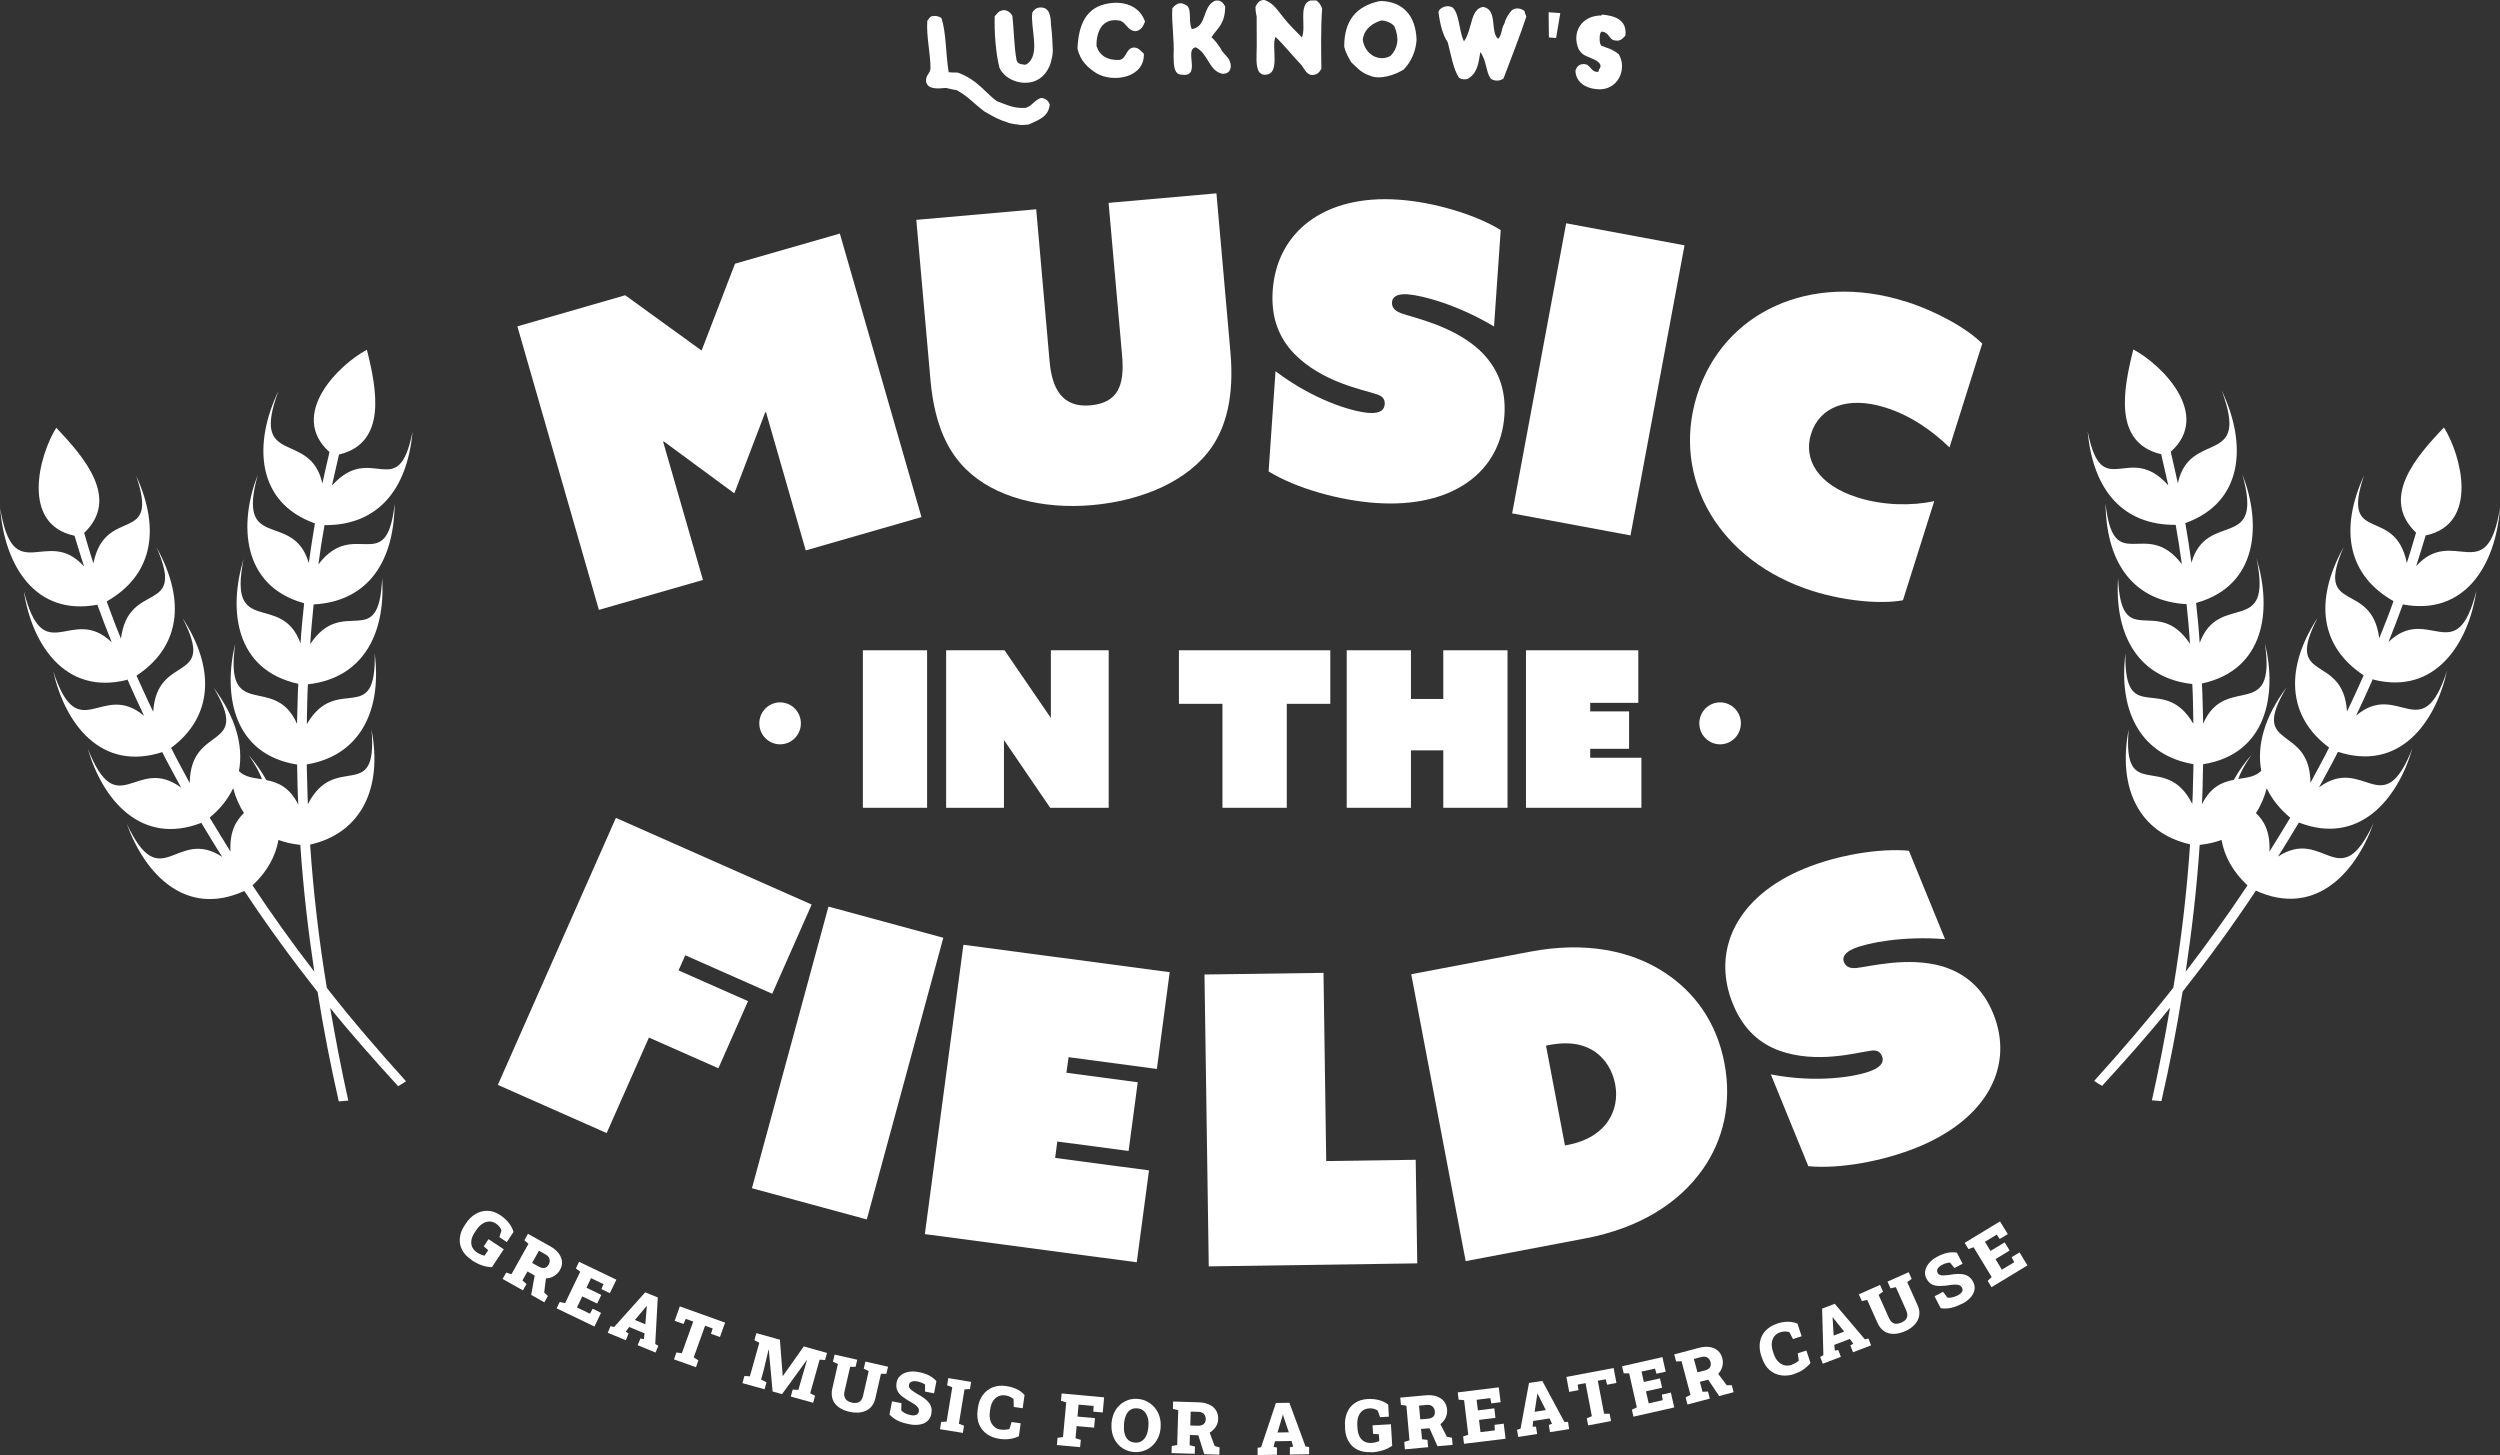 <?xml version="1.0" encoding="UTF-8"?>
<svg id="Layer_1" data-name="Layer 1" xmlns="http://www.w3.org/2000/svg" viewBox="0 0 257.31 149.76">
  <rect x="0" y="0" width="257.31" height="149.76" fill="#333333" stroke="none"/>
  <defs>
    <style>
      .cls-1 {
        fill: #fff;
        stroke-width: 0px;
      }
    </style>
  </defs>
  <g>
    <path class="cls-1" d="M97.61,7.43c.32.04.52.03.95.04,2.1.71,3.15,2.43,4.11,2.97.93.33,1.66.75,2.9.66.67-.2.91-.82,1.59-1.02.43.02.74.29.88.66-.09,1.26-1.14,1.61-2.17,2.08-.24.02-.49.03-.73.05-.48-.08-1.04-.09-1.49-.29-.79-.23-1.37-.55-2.35-1.12-1.1-.83-1.62-1.51-2.83-2.18-.38-.05-.76-.16-1.11-.23-.87.08-1.82.17-2.04-.61-.08-.73.38-.78.45-1.39,0-1.56-.44-3.3-.33-4.9.14-.17.26-.46.52-.49.11,0,.11-.01.21-.02.26-.02.55.1.72.21.51,1.51.44,3.7.75,5.57"/>
    <path class="cls-1" d="M103.14,1.12q0-.07.07-.08c.45-.03.79.25.98.56.18,1.47.17,3.2.44,4.58.09.3.26.43.84.48.06,0,.1,0,.14-.02,1.57-.91.41-3.75.64-5.35.14-.22.36-.5.8-.52.03,0,.07,0,.1,0,.86.02,1,.84,1.02,1.78.13.88.15,1.93.19,2.66,0,.47-.15,1.04-.29,1.49-.28.64-.56,1.03-1.06,1.38-1.35.94-3.52.29-4.14-1.1-.37-1.39-.55-3.73-.49-5.32.22-.18.34-.48.67-.56.03,0,.07,0,.1,0Z"/>
    <path class="cls-1" d="M114.18.34c1.71-.25,3.15.39,3.67,1.88-.2.55-.44.9-.96.99-.84-.05-.91-.79-1.56-1.07-1.83-.4-2.51,1.07-2.47,2.6.31.98,1.09,1.47,2.32,1.43.8-.09.65-1.17,1.49-1.28.52-.02.76.38,1.06.64.09,2.49-3.15,3.02-4.88,2.01-.86-.56-1.65-1.24-1.95-2.53.1-2.31.77-4.31,3.27-4.67"/>
    <path class="cls-1" d="M124.67,3.83c.22.13.81.84,1.1,1.41.43.58.9.78.91,1.63-.07.49-.3.71-.84.73-1.42-.27-1.45-2.06-2.76-2.73-1.26.19.61,3.08-1.42,2.82-.85,0-.85-.96-.87-1.89.09-1.81-.23-3.48-.13-4.94.18-.23.37-.4.64-.5.42-.08.6.08.9.24.47.51.1,1.7.47,2.4,1.6-.28,1.02-2.27,2.37-2.92.61-.12.82.19,1.06.57-.01,1.84-.77,2.21-1.41,3.17"/>
    <path class="cls-1" d="M133.99,3.85c.49-1.02-.41-3.47.91-3.8.2,0,.39,0,.59,0,.28.19.48.51.59.84-.15,2.08-.1,4.32-.08,6.2-.21.33-.43.68-1.07.62-.53-.13-.68-.66-1.03-1.07-.95-.99-1.8-2.08-2.62-2.84-.48,1.04.62,3.99-1.18,3.89-.26,0-.36-.15-.5-.27-.4-.63-.25-1.77-.25-2.76,0-.99,0-1.99-.01-2.98-.08-.31-.12-.62-.12-.98.16-.33.36-.68.87-.71.99.29,1.42,1.12,2.15,1.99.5.61,1.09,1.21,1.75,1.86"/>
    <path class="cls-1" d="M142.05,2.14c-1.15.4-1.68,1.11-1.79,1.93.21,1.6,1.75,2.34,2.87,1.67.72-.75.93-1.74.4-3-.34-.53-1.33-.7-1.46-.6,0,0-.01,0-.02,0ZM142.11.1s0,0,.01,0c2.18.07,3.59,1.39,3.68,4.01-.08,1.15-.53,2.22-1.32,3.04-.9.57-2.48,1.1-3.5.63-.89-.27-1.41-.91-1.93-1.4-.26-.47-.56-.97-.7-1.57,0-2.7,1.22-4.15,3.6-4.69.05,0,.1,0,.14,0Z"/>
    <path class="cls-1" d="M152.36,5.36c-.15.8-.21,2.03-1.1,2.62-.22.27-.87.23-1.11,0-.57-.89-.78-2.22-1.14-3.62-.5-.75-.8-1.81-.96-3.17.18-.45.97-.75,1.49-.39.71.75.6,2.37,1.14,3.46.9-1.31.63-3.34,1.97-3.55,1.53.27.7,2.57,1.53,3.28.39-.25.34-1.11.65-1.54.16-.63.47-1.04.77-1.39.41-.33,1.04-.19,1.32.1.04.24.1.36.18.54-.72,2.18-1.55,4.21-2.35,6.37-.29.27-.95.33-1.34,0-.46-.65-.42-1.87-1.05-2.71"/>
    <path class="cls-1" d="M159.39,1.26c.01.86.02,1.73.03,2.59.25.02.5.04.74.06.14-.85.28-1.7.43-2.56-.4-.03-.8-.06-1.2-.09Z"/>
    <path class="cls-1" d="M164.56,7.18c.46-.55-.07-.9-.81-1.2-.78-.32-.92-.4-1.26-.89-.76-1.73.25-3.5,2.35-3.5.01,0,.02-.09.03-.09,1.3.11,2.62.52,2.42,2.17-.21.16-.42.63-1.08.49-.62-.06-.55-.84-1.37-.91-.08.09-.14.1-.19.45-.05.75.08.82.14.99.65.28,1.06.3,1.81.88.92,1.49-.05,3.83-2.25,3.61-1.14-.1-2.14-.69-2.2-1.89.08-.33.31-.68.82-.7.8,0,.69.83,1.5.81.04,0,.07-.06.09-.2"/>
  </g>
  <rect class="cls-1" x="88.81" y="66.93" width="6.61" height="16.21"/>
  <polygon class="cls-1" points="97.38 66.93 103.39 66.93 108.12 73.84 108.16 73.82 108.16 66.93 114.11 66.93 114.11 83.14 108.09 83.14 103.37 76.22 103.33 76.24 103.33 83.14 97.38 83.14 97.38 66.93"/>
  <polygon class="cls-1" points="125.82 72.44 121.34 72.44 121.34 66.93 136.92 66.93 136.92 72.44 132.44 72.44 132.44 83.14 125.82 83.14 125.82 72.44"/>
  <polygon class="cls-1" points="138.61 66.93 145.22 66.93 145.22 71.94 148.55 71.94 148.55 66.93 155.16 66.93 155.16 83.14 148.55 83.14 148.55 77.23 145.22 77.23 145.22 83.14 138.61 83.14 138.61 66.93"/>
  <polygon class="cls-1" points="157.06 66.93 168.62 66.93 168.62 72.34 163.67 72.34 163.67 73.22 167.67 73.22 167.67 77.07 163.67 77.07 163.67 77.99 168.94 77.99 168.94 83.14 157.06 83.14 157.06 66.93"/>
  <path class="cls-1" d="M82.43,74.45c0,1.19-.96,2.16-2.14,2.16s-2.14-.97-2.14-2.16.96-2.16,2.14-2.16,2.14.97,2.14,2.16"/>
  <path class="cls-1" d="M179.18,74.45c0,1.19-.96,2.16-2.14,2.16s-2.14-.97-2.14-2.16.96-2.16,2.14-2.16,2.14.97,2.14,2.16"/>
  <polygon class="cls-1" points="53.25 33.59 64.35 30.39 72.21 36.08 75.65 27.14 86.44 24.04 94.84 53.22 82.93 56.65 78.84 42.42 78.76 42.44 75.58 50.78 68.33 45.44 68.25 45.46 72.35 59.69 61.64 62.77 53.25 33.59"/>
  <path class="cls-1" d="M95.77,39.13l-1.46-16.5,12.34-1.09,1.38,15.67c.25,2.84,1.34,4.77,4.2,4.51s3.53-2.08,3.26-5.13l-1.39-15.71,11.1-.98,1.44,16.34c.41,4.64-.49,7.66-1.89,9.73-2.44,3.58-7.27,5.57-12.36,6.02s-10.04-.8-12.97-3.7c-1.65-1.62-3.21-4.22-3.65-9.15"/>
  <path class="cls-1" d="M131.3,38.22c3.84,2.91,7.83,4.16,9.62,4.28,1.24.09,1.57-.4,1.6-.9.04-.59-.31-.86-.85-1.03-1.43-.48-5.58-1.23-8.46-4.16-1.48-1.54-2.42-3.57-2.22-6.5.42-6.07,5.35-9.89,12.94-9.36,3.65.25,7.89,1.51,10.53,3.13l-.69,9.92c-3.76-2.24-7.36-3.2-8.9-3.31-1.2-.08-1.57.35-1.6.81-.04.63.39.91.88,1.12,1.22.46,5.33,1.25,8.11,3.8,1.92,1.81,2.76,4.02,2.58,6.74-.4,5.82-5.33,9.55-13.2,9.01-3.77-.26-8.23-1.5-11.07-3.25l.71-10.29Z"/>
  <rect class="cls-1" x="149.33" y="32.85" width="30.37" height="12.39" transform="translate(96 193.63) rotate(-79.45)"/>
  <path class="cls-1" d="M196.11,31.02c3.25,1.03,6.39,2.81,7.91,4.35l-3.37,10.68c-1.67-1.62-3.9-3.25-6.55-4.09-4.04-1.28-6.84,0-7.69,2.67s.73,5.29,4.77,6.57c2.66.84,5.57.88,7.9.38l-3.22,10.2c-2.18.41-5.88.12-9.29-.95-9.59-3.03-14.61-11.57-11.9-20.16,2.7-8.56,11.69-12.72,21.44-9.64"/>
  <polygon class="cls-1" points="63.39 84.18 83.54 93.1 79.48 102.28 70.53 98.32 69.84 99.88 76.99 103.04 73.94 109.95 66.79 106.79 62.44 116.62 51.24 111.66 63.39 84.18"/>
  <rect class="cls-1" x="72.22" y="103.29" width="30.04" height="12.25" transform="translate(-41.22 164.91) rotate(-74.8)"/>
  <polygon class="cls-1" points="99.16 97.24 120.39 100.06 119.07 110.02 109.98 108.81 109.76 110.41 117.1 111.39 116.16 118.46 108.82 117.49 108.6 119.18 118.26 120.46 117 129.92 95.19 127.02 99.16 97.24"/>
  <polygon class="cls-1" points="123.97 100.3 136.22 100.13 136.5 119.5 145.71 119.37 145.87 130.03 124.41 130.34 123.97 100.3"/>
  <path class="cls-1" d="M161.07,117.89l.29-.05c2.02-.38,3.43-1.33,4.2-2.53.65-1.01.95-2.29.68-3.72s-1.03-2.59-2.01-3.29c-1.02-.74-2.52-1.17-4.74-.75l-.37.07,1.95,10.27ZM150.85,129.79l-5.6-29.52,12.24-2.32c5.65-1.07,10.35-.14,13.84,2.15,3.06,2,5.35,5.07,6.16,9.35.77,4.08-.1,7.87-2.24,10.9-2.47,3.51-6.55,6.06-12.08,7.11l-12.32,2.34Z"/>
  <path class="cls-1" d="M182.26,110.58c4.68.91,8.77.27,10.41-.4,1.14-.47,1.22-1.04,1.03-1.49-.22-.54-.66-.63-1.2-.54-1.48.2-5.49,1.35-9.33,0-1.98-.72-3.71-2.12-4.81-4.81-2.27-5.57.43-11.11,7.4-13.96,3.35-1.37,7.67-2.1,10.71-1.82l3.72,9.1c-4.32-.34-7.93.37-9.34.95-1.1.45-1.24,1-1.06,1.42.24.58.75.64,1.27.6,1.28-.12,5.28-1.21,8.86-.17,2.49.77,4.21,2.36,5.23,4.86,2.18,5.34-.56,10.8-7.79,13.76-3.46,1.41-7.96,2.26-11.24,1.95l-3.86-9.45Z"/>
  <path class="cls-1" d="M224.96,100.01c.65-4.34,1.15-8.69,1.44-13.05.84-.09,1.58-.26,2.25-.51.3,1.71,1.18,3.29,2.67,4.68-2.02,3.03-4.14,5.99-6.36,8.88M233.58,87.66c.1-2.13-.6-3.21-1.39-3.98.51-.77.87-1.63,1.11-2.55.53,1.1,1.32,2.12,2.42,3.03-.61,1-1.52,2.53-2.15,3.51M244.25,69.94c6.41,1.64,9.82-3.72,10.63-9.13-2.06,8.2-4.94,1.3-9.05,5.27.5-1.24,1.02-2.59,1.48-3.87,6.33,1.19,9.55-3.96,10-9.94-1.35,8.39-4.81,1.75-8.63,6,.29-.91.7-2.22.98-3.16,5.55-1.17,3.66-8.28,1.88-11.11-2.93,3.05-6.56,7.31-2.87,10.82-.24.86-.67,2.25-.95,3.13-1.22-6.05-6.86-1.74-4.41-9-2.61,5.71-1.54,10.33,3.04,12.92-.42,1.2-.99,2.67-1.47,3.83-.77-6.1-6.75-2.35-3.66-9.4-3.12,5.64-2.32,10.31,2.06,13.21-.52,1.14-1.17,2.61-1.72,3.72-.38-6.14-6.59-2.76-3.02-9.64-3.37,5.15-3.16,10.14,1.18,13.35-.51,1.04-1.38,2.61-1.92,3.63-.05-6.17-6.43-3.22-2.45-9.83-2.24,2.98-3.11,5.96-2.61,8.59-.59.61-1.43.7-2.37.84.22-.63.64-1.43,1.36-2.48-.74.86-1.34,1.71-1.81,2.57-1.17.23-2.38.69-3.29,2.52.07-1.16.1-2.96.12-4.12,6.56-1.04,7.65-7.17,6.36-12.48,1.2,8.29-4.02,3-6.35,8.29-.04-1.17-.06-2.95-.13-4.12,6.53-1.42,7.22-7.64,5.62-12.87,1.7,8.23-3.87,3.3-5.85,8.7-.08-1.34-.22-2.77-.37-4.11.02-.02.04,0,.06-.03,6.38-1.8,6.68-8.19,4.7-13.22,2.27,8.1-3.65,3.6-5.24,9.1-.17-1.31-.4-2.76-.63-4.08,6.08-2.17,6.33-8.26,3.75-13.63,2.97,7.96-3.3,3.92-4.52,9.53-.21-.94-.49-2.27-.73-3.24,4.26-3.81-.93-8.99-3.85-10.53-1.03,4.09-2.1,9.61,2.87,10.78.21.88.52,2.3.73,3.21-4.09-4.62-6.81,1.94-8.3-5.56.57,6.22,3.77,9.66,9.06,9.62.22,1.24.47,2.79.63,4.04-3.73-4.88-7.02,1.41-7.85-6.25.08,6.53,3.19,10.09,8.34,10.37.13,1.24.28,2.83.35,4.08-3.41-5.13-7.09.96-7.4-6.79-.4,6.14,2.28,10.35,7.64,10.93.07,1.16.09,2.95.11,4.1-3.09-5.3-7.16.46-6.99-7.26-.78,6.33,1.86,10.55,7,11.41-.04,1.16-.05,2.94-.12,4.09-2.8-5.49-7.2.09-6.55-7.66-1.17,6.12,1.14,10.65,6.32,11.82-.33,4.92-.91,9.85-1.72,14.75-2.59,3.3-5.36,6.51-8.15,9.6h0c.26.19.54.36.82.51,2.35-2.58,4.79-5.3,6.99-8.05-.54,3.14-1.17,6.44-1.87,9.54.01,0,.02,0,.03,0,.31.03.63.06.95.08.85-3.72,1.58-7.47,2.18-11.26,2.65-3.37,5.17-6.82,7.54-10.4,5.96,2.71,10.19-1.6,12.11-6.93-3.56,7.59-5.06.28-9.84,3.43.64-.97,1.56-2.53,2.16-3.51,6.17,2.39,10.16-2.35,11.69-7.65-3.09,7.83-4.98.59-9.62,4.03.56-1.05,1.43-2.6,1.95-3.66,6.34,2.06,10.03-2.98,11.23-8.35-2.6,8-4.99.93-9.36,4.62.58-1.22,1.18-2.52,1.72-3.76.02.01.04.02.05.02"/>
  <path class="cls-1" d="M32.35,100.01c-2.23-2.89-4.35-5.85-6.36-8.88,1.48-1.39,2.37-2.97,2.67-4.68.67.25,1.41.42,2.25.51.29,4.35.79,8.71,1.44,13.05M23.73,87.66c-.62-.98-1.54-2.51-2.15-3.51,1.11-.91,1.89-1.92,2.42-3.03.24.92.6,1.78,1.11,2.55-.79.78-1.49,1.85-1.39,3.98M13.06,69.94s.03,0,.05-.02c.55,1.24,1.14,2.54,1.72,3.76-4.36-3.69-6.75,3.38-9.36-4.62,1.2,5.37,4.89,10.4,11.23,8.35.52,1.06,1.39,2.61,1.95,3.66-4.64-3.44-6.53,3.8-9.62-4.03,1.53,5.3,5.52,10.04,11.69,7.65.6.98,1.52,2.54,2.16,3.51-4.78-3.15-6.28,4.15-9.84-3.43,1.92,5.33,6.15,9.64,12.11,6.93,2.36,3.57,4.89,7.03,7.54,10.4.6,3.78,1.33,7.54,2.18,11.26.33-.03.64-.05.95-.08,0,0,.02,0,.03,0-.7-3.1-1.32-6.4-1.87-9.54,2.2,2.74,4.64,5.46,6.99,8.05.28-.15.56-.32.82-.5h0c-2.79-3.09-5.56-6.3-8.15-9.61-.81-4.9-1.39-9.84-1.72-14.75,5.18-1.17,7.49-5.69,6.32-11.82.65,7.75-3.75,2.17-6.55,7.66-.06-1.15-.08-2.93-.12-4.09,5.14-.85,7.78-5.08,7-11.41.16,7.72-3.9,1.96-6.99,7.26.02-1.15.04-2.94.11-4.1,5.35-.58,8.03-4.79,7.64-10.93-.31,7.75-3.99,1.66-7.4,6.79.07-1.25.23-2.83.35-4.08,5.15-.28,8.26-3.84,8.34-10.37-.83,7.66-4.13,1.37-7.85,6.25.16-1.24.4-2.8.63-4.04,5.28.04,8.49-3.4,9.06-9.62-1.49,7.5-4.21.94-8.3,5.56.21-.91.52-2.33.73-3.21,4.96-1.17,3.9-6.69,2.87-10.78-2.92,1.54-8.11,6.71-3.85,10.53-.24.97-.52,2.3-.73,3.24-1.22-5.61-7.49-1.58-4.52-9.53-2.58,5.37-2.34,11.46,3.75,13.63-.22,1.32-.45,2.77-.63,4.08-1.6-5.5-7.51-1-5.24-9.1-1.98,5.03-1.68,11.42,4.7,13.22.01.02.03.01.06.03-.14,1.34-.29,2.76-.37,4.11-1.98-5.41-7.54-.47-5.85-8.7-1.6,5.23-.91,11.44,5.62,12.87-.07,1.16-.09,2.95-.13,4.12-2.33-5.29-7.55,0-6.35-8.29-1.3,5.31-.21,11.44,6.36,12.48.02,1.16.05,2.96.12,4.12-.92-1.83-2.13-2.29-3.29-2.52-.47-.86-1.06-1.71-1.81-2.57.72,1.05,1.14,1.85,1.36,2.48-.93-.14-1.77-.23-2.37-.84.5-2.63-.37-5.61-2.61-8.59,3.98,6.61-2.4,3.66-2.45,9.83-.54-1.02-1.41-2.59-1.92-3.63,4.33-3.2,4.55-8.2,1.18-13.35,3.57,6.88-2.64,3.49-3.02,9.64-.55-1.11-1.2-2.58-1.72-3.72,4.38-2.89,5.18-7.57,2.06-13.21,3.09,7.04-2.89,3.3-3.66,9.4-.49-1.17-1.05-2.64-1.47-3.83,4.58-2.6,5.65-7.21,3.04-12.92,2.45,7.26-3.18,2.95-4.41,9-.28-.88-.71-2.27-.95-3.13,3.69-3.51.05-7.76-2.87-10.82-1.78,2.83-3.67,9.94,1.88,11.11.28.95.69,2.25.98,3.16-3.82-4.25-7.27,2.39-8.63-6,.45,5.98,3.67,11.13,10,9.94.46,1.28.98,2.63,1.48,3.87-4.12-3.97-6.99,2.93-9.05-5.27.81,5.41,4.22,10.77,10.63,9.13"/>
  <g>
    <path class="cls-1" d="M48.55,129.68c-.46-.3-.79-.65-.99-1.04-.2-.39-.28-.8-.23-1.23.04-.43.2-.85.48-1.27l.13-.2c.29-.44.63-.78,1.02-1,.39-.23.8-.33,1.24-.32s.88.17,1.32.47c.3.2.58.45.82.74.24.3.42.62.51.97l-.69,1.04-.76-.51.21-.67c-.02-.12-.08-.24-.18-.37-.1-.13-.22-.25-.38-.35-.24-.16-.49-.24-.73-.22s-.48.1-.71.26c-.23.16-.43.38-.62.67l-.14.21c-.18.27-.29.53-.33.78-.04.25-.02.49.08.71.1.22.27.41.51.57.13.08.26.16.41.21.14.06.26.09.35.11l.38-.57-.46-.39.49-.74,1.57,1.04-1.22,1.84c-.34,0-.69-.07-1.04-.19-.35-.12-.7-.3-1.06-.54Z"/>
    <path class="cls-1" d="M51.73,131.63l.37-.65.54.17,1.75-3.13-.42-.37.37-.66,2.29,1.28c.37.21.65.44.86.71.2.27.32.55.35.85.03.3-.04.6-.21.89-.15.27-.37.48-.65.64s-.59.23-.92.22c-.34,0-.67-.1-1-.28l-.77-.44-.52.93.42.37-.37.65-2.08-1.17ZM54.67,133.28l.39-2.16,1.16.21-.21,1.7.38.36-.36.65-1.35-.76ZM54.76,129.98l.7.39c.22.12.41.16.59.13.17-.04.31-.15.42-.34.11-.2.14-.39.09-.58s-.19-.34-.41-.47l-.68-.38-.7,1.25Z"/>
    <path class="cls-1" d="M57.28,134.68l.33-.68.55.13,1.56-3.24-.45-.34.33-.68,3.84,1.84-.67,1.39-.87-.42.21-.51-1.28-.62-.47.99,1.53.74-.43.89-1.53-.74-.55,1.14,1.34.64.28-.51.86.42-.68,1.41-3.89-1.87Z"/>
    <path class="cls-1" d="M62.55,137.18l.29-.69.37.09,3.2-3.57,1.29.53-.26,4.79.32.19-.29.69-1.84-.76.29-.69.35.07.07-.6-1.58-.65-.36.48.3.19-.29.69-1.84-.76ZM65.34,135.85l1.08.45.14-1.69.02-.19h-.02s-.14.16-.14.16l-1.08,1.28Z"/>
    <path class="cls-1" d="M69.37,139.91l.25-.71.56.08,1.17-3.26-.77-.28-.23.53-.91-.33.53-1.48,4.66,1.67-.53,1.48-.92-.33.17-.55-.78-.28-1.17,3.26.48.3-.25.71-2.26-.81Z"/>
    <path class="cls-1" d="M76.42,142.34l.2-.72.56.04.97-3.46-.5-.26.2-.73.53.15,1.89.53.29,3.73h.02s2.15-3.04,2.15-3.04l2.39.67-.2.73-.56-.04-.97,3.46.5.26-.2.72-2.3-.64.2-.72.58.04.19-.67.7-2.41h-.02s-2.55,3.51-2.55,3.51l-.97-.27-.39-4.29h-.03s-.53,2.22-.53,2.22l-.24.84.56.28-.2.72-2.3-.64Z"/>
    <path class="cls-1" d="M87.44,145.31c-.45-.1-.82-.26-1.12-.48-.3-.22-.51-.49-.62-.81s-.13-.68-.04-1.08l.58-2.55-.51-.24.17-.73,2.33.53-.17.73h-.56s-.58,2.54-.58,2.54c-.05.21-.05.39,0,.54s.13.28.25.38c.13.1.29.17.49.22.21.05.39.05.55.02.16-.03.29-.11.39-.23s.18-.28.23-.49l.58-2.55-.51-.24.17-.73,2.33.53-.17.73h-.56s-.58,2.54-.58,2.54c-.09.4-.26.71-.51.95-.25.24-.56.39-.92.46-.36.07-.76.06-1.2-.04Z"/>
    <path class="cls-1" d="M93.56,146.58c-.43-.08-.8-.19-1.11-.34-.32-.14-.62-.36-.9-.65l.26-1.36.97.19-.02.72c.06.1.18.2.36.3.18.1.39.17.62.21.16.03.3.04.41.02s.21-.06.28-.13c.07-.07.11-.15.14-.26.02-.1.01-.2-.02-.29-.04-.09-.11-.18-.21-.28-.1-.1-.25-.2-.43-.31-.42-.23-.76-.45-1.02-.65-.26-.2-.44-.42-.54-.65-.1-.23-.12-.5-.07-.8.05-.29.19-.53.39-.71.21-.19.47-.31.78-.38.31-.07.66-.07,1.03,0,.43.07.8.19,1.11.34.31.16.57.36.79.6l-.24,1.26-.93-.18v-.73c-.09-.06-.2-.12-.34-.18-.14-.06-.3-.11-.47-.14-.15-.03-.28-.03-.4-.02-.12.02-.22.06-.3.12-.08.06-.13.15-.15.27-.02.09,0,.18.04.27.04.08.12.17.25.27s.3.22.53.36c.56.29.97.59,1.23.91.26.32.34.71.26,1.16-.06.31-.19.56-.4.74-.21.19-.47.31-.8.36-.32.06-.68.05-1.08-.03Z"/>
    <path class="cls-1" d="M96.75,147.09l.12-.74.56-.03.58-3.54-.53-.2.12-.74,2.35.39-.12.74-.56.03-.58,3.54.53.2-.12.74-2.35-.38Z"/>
    <path class="cls-1" d="M102.88,148.09c-.5-.07-.94-.23-1.3-.49-.37-.26-.64-.59-.81-1.01-.17-.42-.22-.9-.15-1.45l.03-.24c.07-.51.23-.94.49-1.3.26-.36.6-.63,1.01-.8.41-.17.88-.22,1.41-.14.37.05.71.15,1.03.29s.61.35.86.63l-.19,1.36-.92-.13-.02-.8c-.07-.07-.15-.13-.24-.18-.08-.05-.18-.1-.28-.13-.1-.04-.21-.06-.33-.08-.27-.04-.51,0-.73.1-.22.1-.4.27-.54.49s-.24.51-.29.86l-.03.25c-.04.32-.03.62.05.88.08.26.21.47.4.64.19.17.41.27.68.3.14.02.29.02.44.01.15-.01.3-.03.44-.06l.23-.73.93.13-.18,1.33c-.23.12-.52.21-.86.27-.34.06-.72.07-1.15,0Z"/>
    <path class="cls-1" d="M108.78,148.73l.07-.75.56-.07.33-3.57-.54-.17.07-.75,4.37.4-.14,1.56-.97-.09.03-.58-1.55-.14-.11,1.23,1.8.16-.09.98-1.8-.16-.11,1.25.54.17-.07.75-2.38-.22Z"/>
    <path class="cls-1" d="M116.76,149.45c-.37-.02-.7-.11-1-.27-.3-.15-.56-.36-.77-.62s-.37-.55-.47-.89c-.1-.33-.14-.69-.12-1.08v-.08c.03-.38.11-.73.25-1.05.14-.32.33-.59.57-.82s.52-.4.83-.52.66-.17,1.02-.14c.36.02.69.11.99.27.3.16.56.36.78.62.22.26.38.55.49.89s.15.69.13,1.07v.08c-.03.39-.11.74-.26,1.06s-.35.59-.59.82-.53.4-.85.52c-.32.12-.66.16-1.01.14ZM116.82,148.48c.27.02.5-.04.7-.17.2-.13.36-.32.47-.58.12-.25.18-.55.21-.9v-.09c.03-.34,0-.64-.09-.9s-.22-.47-.4-.63c-.18-.16-.41-.24-.68-.26-.28-.02-.52.04-.71.17-.19.13-.34.32-.44.57s-.17.55-.19.89v.09c-.03.35,0,.65.07.92.07.27.2.47.37.63.18.15.4.24.69.26Z"/>
    <path class="cls-1" d="M120.58,149.58l.02-.75.56-.1.11-3.59-.55-.13.02-.76,2.62.08c.42.01.79.09,1.09.23.31.14.54.34.7.59s.24.55.23.89c0,.31-.1.6-.28.86s-.42.47-.72.62c-.3.15-.64.22-1.02.21l-.89-.04-.03,1.06.55.13-.02.75-2.39-.07ZM122.5,146.72l.8.02c.25,0,.44-.04.58-.16.14-.11.21-.28.22-.5,0-.23-.06-.41-.19-.55-.13-.14-.33-.22-.58-.22l-.78-.02-.04,1.43ZM123.95,149.68l-.66-2.1,1.13-.35.6,1.6.5.14-.02.75-1.55-.05Z"/>
    <path class="cls-1" d="M129.44,149.76v-.75s.36-.06.36-.06l1.52-4.55,1.39-.02,1.66,4.5.37.05v.75s-1.98.03-1.98.03v-.75s.34-.07.34-.07l-.17-.58-1.71.03-.14.58.35.06v.75s-1.98.03-1.98.03ZM131.48,147.44l1.17-.02-.54-1.61-.06-.19h-.02s-.06.21-.06.21l-.48,1.6Z"/>
    <path class="cls-1" d="M141.16,149.46c-.55.03-1.02-.05-1.42-.24-.39-.19-.7-.47-.92-.84-.22-.37-.35-.81-.38-1.31v-.24c-.05-.53.03-1,.2-1.42.17-.42.44-.75.8-1,.36-.25.81-.39,1.34-.42.36-.02.73.01,1.1.1.37.09.7.24,1,.47l.07,1.25-.91.05-.23-.66c-.09-.08-.21-.14-.37-.19-.16-.05-.33-.07-.52-.05-.29.02-.53.1-.72.26-.19.16-.32.37-.41.63-.08.26-.11.57-.09.91l.02.25c.02.32.09.6.2.83.12.23.28.4.49.52.21.12.46.17.75.15.15,0,.3-.03.45-.07.15-.04.27-.08.35-.13l-.04-.69-.6-.04-.05-.88,1.89-.11.13,2.21c-.28.2-.59.36-.95.47-.36.11-.75.18-1.17.21Z"/>
    <path class="cls-1" d="M144.6,149.16l-.07-.75.54-.17-.32-3.57-.56-.07-.07-.75,2.61-.24c.42-.04.79,0,1.11.1.32.11.58.27.77.51.19.23.3.52.33.85.03.31-.03.61-.17.89-.14.28-.36.52-.64.71-.28.19-.61.3-.98.33l-.89.07.1,1.06.56.07.07.75-2.38.22ZM146.17,146.09l.8-.07c.25-.02.43-.1.56-.22.12-.13.17-.3.15-.52-.02-.23-.1-.4-.25-.53s-.35-.18-.6-.15l-.78.07.13,1.42ZM147.96,148.86l-.9-2.01,1.08-.48.79,1.52.51.08.07.74-1.55.14Z"/>
    <path class="cls-1" d="M150.68,148.59l-.09-.74.53-.18-.43-3.56-.56-.05-.09-.75,4.22-.52.19,1.53-.96.12-.1-.54-1.41.17.13,1.09,1.69-.21.12.98-1.69.21.15,1.26,1.48-.18-.04-.57.95-.12.19,1.55-4.28.52Z"/>
    <path class="cls-1" d="M156.26,147.9l-.12-.74.36-.11.87-4.71,1.37-.21,2.27,4.22h.38s.11.74.11.74l-1.97.31-.12-.74.33-.12-.25-.55-1.69.26-.06.59h.35s.12.75.12.75l-1.97.31ZM157.95,145.31l1.15-.18-.76-1.51-.09-.18h-.02s-.03.22-.03.22l-.25,1.65Z"/>
    <path class="cls-1" d="M163.46,146.72l-.14-.74.52-.22-.65-3.4-.81.15.08.57-.95.18-.29-1.54,4.86-.92.29,1.54-.96.18-.14-.56-.82.15.65,3.4h.57s.14.75.14.75l-2.36.45Z"/>
    <path class="cls-1" d="M168.12,145.82l-.16-.73.51-.24-.79-3.5h-.56s-.17-.73-.17-.73l4.15-.94.34,1.5-.95.21-.15-.53-1.39.31.24,1.07,1.66-.37.22.96-1.66.37.28,1.24,1.45-.33-.1-.57.93-.21.35,1.53-4.21.95Z"/>
    <path class="cls-1" d="M173.68,144.54l-.19-.72.5-.25-.92-3.47-.56.03-.19-.73,2.53-.67c.41-.11.78-.14,1.11-.09.33.05.61.17.84.37.23.2.38.46.47.79.08.3.07.6-.02.91s-.26.57-.51.8c-.24.23-.55.4-.92.49l-.86.22.27,1.03.56-.03.19.73-2.31.61ZM174.71,141.25l.77-.2c.24-.06.41-.17.51-.31.1-.15.12-.33.07-.54-.06-.22-.17-.38-.34-.48-.17-.1-.37-.11-.62-.05l-.76.2.37,1.38ZM176.94,143.68l-1.23-1.83.98-.65,1.03,1.37h.52s.19.72.19.72l-1.5.4Z"/>
    <path class="cls-1" d="M184.68,141.42c-.48.16-.94.2-1.39.13-.44-.07-.83-.25-1.17-.55-.34-.3-.59-.71-.77-1.24l-.08-.23c-.16-.49-.2-.95-.13-1.39.07-.44.26-.83.56-1.16.3-.33.7-.58,1.2-.75.35-.12.7-.18,1.05-.19.35-.01.7.05,1.05.19l.43,1.3-.89.29-.37-.71c-.1-.03-.19-.05-.29-.06-.1-.01-.2-.01-.31,0-.11.01-.21.04-.33.07-.26.08-.46.22-.61.41s-.24.41-.27.68c-.03.27.01.57.12.9l.08.24c.1.31.25.57.43.76.19.2.4.33.64.4.24.07.49.06.74-.03.14-.05.27-.11.4-.18.13-.08.26-.16.37-.25l-.11-.76.89-.29.42,1.28c-.16.21-.37.41-.65.62-.28.21-.62.38-1.03.51Z"/>
    <path class="cls-1" d="M187.61,140.36l-.27-.7.33-.18-.13-4.79,1.3-.5,3.1,3.66.37-.08.27.7-1.86.71-.27-.7.3-.19-.36-.48-1.6.61.06.59.35-.06.27.7-1.86.71ZM188.72,137.47l1.09-.42-1.06-1.32-.12-.15h-.02s.02.22.02.22l.1,1.67Z"/>
    <path class="cls-1" d="M196.1,137c-.42.19-.81.28-1.19.29-.37,0-.7-.09-.98-.27-.29-.19-.51-.47-.68-.84l-1.07-2.39-.55.12-.31-.69,2.18-.97.31.69-.46.33,1.07,2.39c.09.2.19.34.32.44s.27.15.43.15c.16,0,.34-.04.52-.12.2-.09.35-.19.45-.31.1-.12.16-.26.17-.42.01-.16-.03-.34-.11-.53l-1.07-2.39-.55.12-.31-.69,2.18-.97.31.69-.46.33,1.07,2.39c.17.37.22.72.16,1.06-.06.34-.21.65-.46.92-.25.27-.58.5-.99.69Z"/>
    <path class="cls-1" d="M201.94,134.18c-.39.2-.75.34-1.08.42-.34.08-.71.1-1.11.05l-.64-1.23.88-.46.43.58c.11.04.27.04.47,0,.2-.04.41-.11.62-.22.14-.08.26-.16.34-.24.08-.09.13-.18.14-.27s0-.19-.06-.29c-.05-.09-.11-.16-.2-.21-.08-.05-.2-.08-.34-.09-.14-.01-.32,0-.53.02-.47.08-.87.12-1.2.12-.33,0-.61-.06-.83-.17-.22-.12-.4-.31-.55-.59-.14-.26-.18-.53-.13-.8s.17-.53.38-.78c.2-.25.47-.46.81-.65.38-.21.74-.35,1.08-.42.34-.07.67-.08.99-.02l.59,1.14-.84.44-.46-.56c-.09,0-.22.02-.37.06-.15.04-.31.1-.46.18-.13.07-.24.15-.33.24-.08.09-.14.18-.16.28s0,.2.05.31c.04.08.11.15.19.19.08.04.21.06.37.06.16,0,.38-.01.64-.05.62-.12,1.13-.14,1.53-.04s.71.34.92.75c.15.28.19.56.14.83-.05.27-.18.53-.4.78-.22.24-.5.46-.86.65Z"/>
    <path class="cls-1" d="M204.97,132.47l-.39-.64.41-.39-1.86-3.07-.53.19-.39-.64,3.64-2.21.8,1.31-.83.5-.31-.45-1.21.74.57.94,1.46-.88.51.84-1.46.88.66,1.09,1.27-.77-.27-.51.82-.5.81,1.34-3.69,2.24Z"/>
  </g>
</svg>